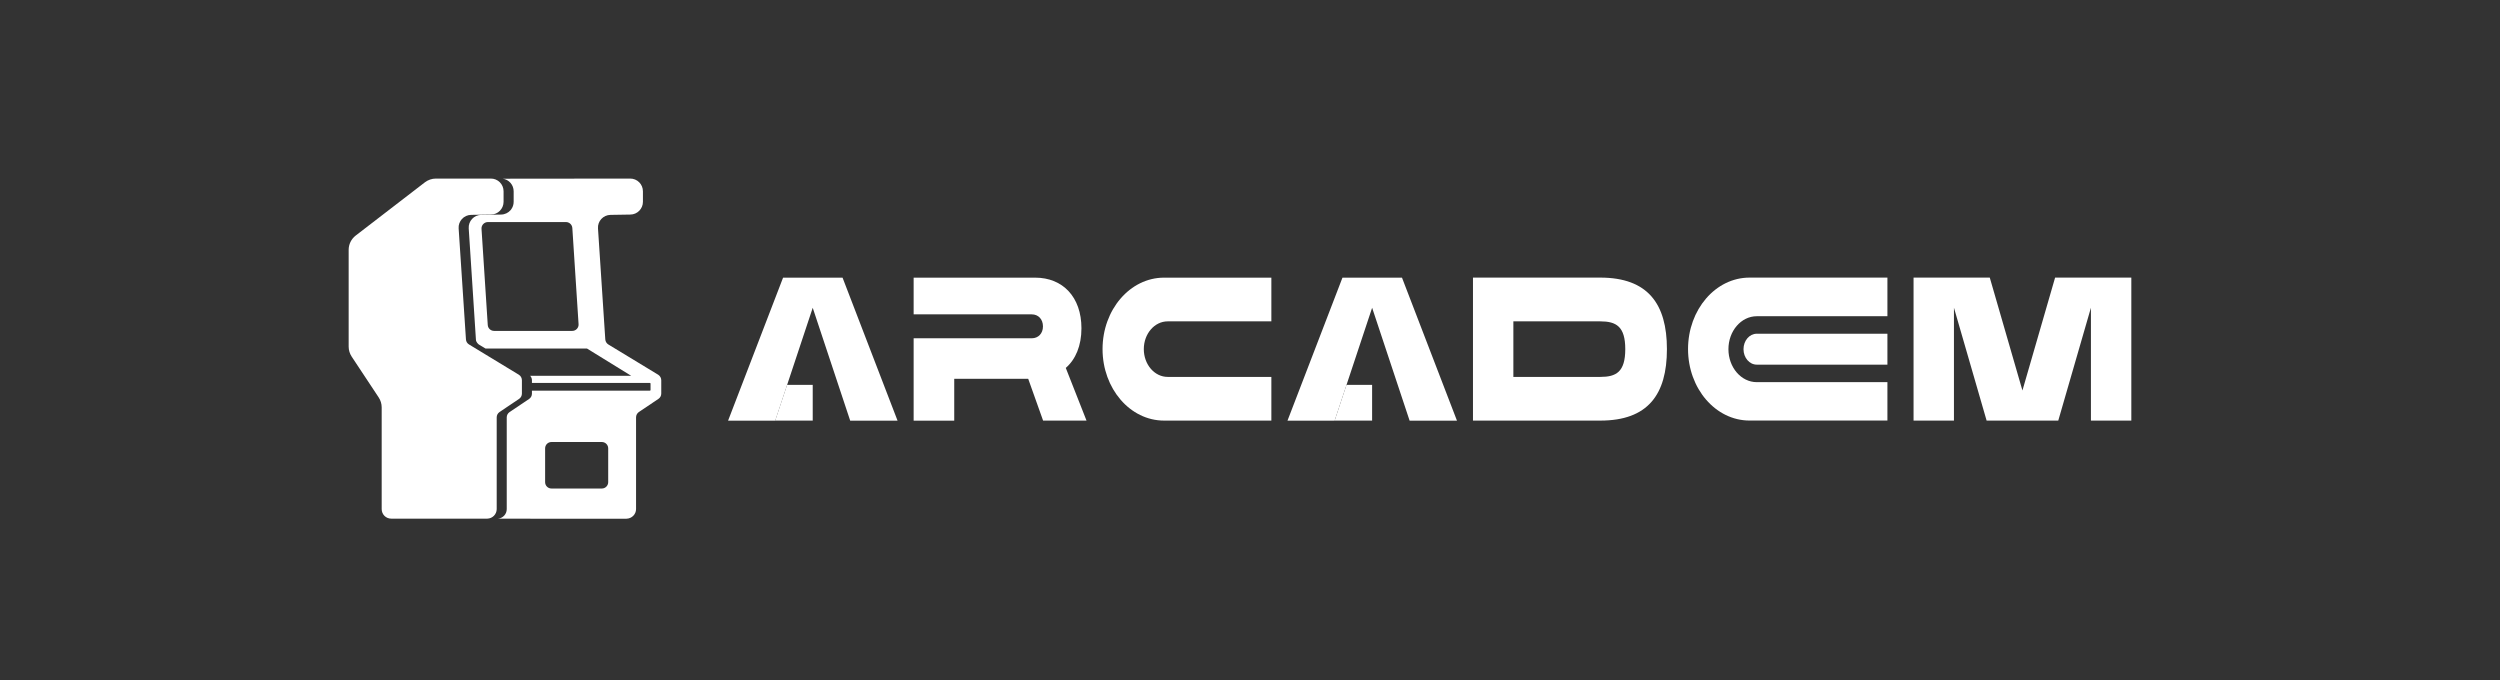 <svg width="147" height="40" viewBox="0 0 147 40" fill="none" xmlns="http://www.w3.org/2000/svg">
<rect x="0" y="0" width="147" height="40" fill="#333333" stroke="none"/>
<path d="M61.334 24.731L60.458 22.272H56.109V24.735H53.722V19.891H60.665C61.057 19.891 61.326 19.603 61.326 19.194C61.326 18.773 61.057 18.484 60.665 18.484H53.722V16.326H60.871C62.482 16.326 63.589 17.455 63.589 19.304C63.589 20.326 63.249 21.129 62.668 21.634L63.887 24.731H61.334Z" fill="white"/>
<path d="M68.445 16.326H74.756V18.896H68.66C67.884 18.896 67.256 19.627 67.256 20.529C67.256 21.431 67.884 22.162 68.66 22.162H74.756V24.731H68.445C66.447 24.731 64.83 22.848 64.83 20.529C64.83 18.206 66.45 16.326 68.445 16.326Z" fill="white"/>
<path d="M98.015 20.529C98.015 23.195 96.9 24.731 94.1 24.731H86.611V16.323H94.1C96.9 16.326 98.015 17.874 98.015 20.529ZM95.566 20.529C95.566 19.194 95.029 18.896 94.1 18.896H88.986V22.162H94.1C95.029 22.162 95.566 21.874 95.566 20.529Z" fill="white"/>
<path d="M116.813 24.731L114.892 18.093V24.731H112.517V16.323H116.999L118.919 22.961L120.84 16.323H125.322V24.731H122.947V18.093L121.026 24.731H116.813Z" fill="white"/>
<path d="M110.98 18.594V16.323H102.872C100.874 16.323 99.257 18.206 99.257 20.526C99.257 22.848 100.877 24.728 102.872 24.728H110.98V22.471H103.3C102.379 22.471 101.632 21.603 101.632 20.532C101.632 19.462 102.379 18.594 103.3 18.594H110.98Z" fill="white"/>
<path d="M110.98 21.445V19.623H103.3C102.866 19.623 102.518 20.031 102.518 20.532C102.518 21.037 102.869 21.441 103.3 21.441H110.98V21.445Z" fill="white"/>
<path d="M49.543 16.328L52.777 24.737H49.992L47.788 18.099L45.584 24.737H42.81L46.044 16.328H49.543Z" fill="white"/>
<path d="M45.581 24.731H47.788V22.632H46.28L45.581 24.731Z" fill="white"/>
<path d="M82.437 16.326L85.67 24.735H82.885L80.681 18.097L78.477 24.735H75.704L78.937 16.326H82.437Z" fill="white"/>
<path d="M78.476 24.731H80.68V22.632H79.173L78.476 24.731Z" fill="white"/>
<path d="M37.4 29.933V24.538C37.4 24.415 37.463 24.297 37.566 24.226L38.715 23.455C38.819 23.385 38.882 23.27 38.882 23.144V22.359C38.882 22.229 38.815 22.107 38.704 22.036L35.769 20.254C35.666 20.191 35.599 20.08 35.591 19.957L35.162 13.431C35.132 13.005 35.469 12.642 35.895 12.635L37.066 12.616C37.474 12.613 37.804 12.275 37.804 11.868V11.249C37.804 10.834 37.47 10.497 37.051 10.5H36.196H36.192H34.417H33.82C33.798 10.5 33.779 10.5 33.757 10.504L29.558 10.508C29.925 10.556 30.203 10.871 30.203 11.249V11.868C30.203 12.164 30.022 12.357 30.022 12.357C29.888 12.512 29.688 12.613 29.466 12.616L28.295 12.635C27.869 12.639 27.532 13.002 27.561 13.431L27.984 19.965C27.984 20.113 28.121 20.235 28.162 20.261L28.551 20.495H29.158H34.517L37.118 22.099H31.174C31.241 22.17 31.278 22.262 31.278 22.362V22.518H38.215C38.237 22.518 38.252 22.533 38.252 22.555V22.933C38.252 22.955 38.237 22.97 38.215 22.97H31.278V23.148C31.278 23.274 31.215 23.389 31.111 23.459L29.962 24.23C29.859 24.3 29.796 24.415 29.796 24.541V29.937C29.796 30.23 29.573 30.467 29.288 30.496H31.137C31.156 30.496 31.174 30.5 31.189 30.5H32.286H36.837C37.148 30.493 37.4 30.244 37.4 29.933ZM28.68 19.109L28.313 13.454C28.299 13.239 28.473 13.057 28.688 13.057H28.873H33.279C33.475 13.057 33.639 13.209 33.653 13.406L34.02 19.061C34.035 19.275 33.864 19.457 33.65 19.457H29.24H29.055C28.854 19.457 28.691 19.305 28.68 19.109ZM32.053 26.364C32.053 26.157 32.219 25.99 32.427 25.99H35.388C35.595 25.99 35.762 26.157 35.762 26.364V28.351C35.762 28.558 35.595 28.725 35.388 28.725H32.427C32.219 28.725 32.053 28.558 32.053 28.351V26.364Z" fill="white"/>
<path d="M29.206 29.933V24.537C29.206 24.415 29.269 24.297 29.373 24.226L30.522 23.455C30.625 23.385 30.688 23.27 30.688 23.144V22.358C30.688 22.229 30.622 22.106 30.511 22.036L27.576 20.253C27.472 20.191 27.405 20.079 27.398 19.957L26.968 13.431C26.938 13.005 27.275 12.642 27.702 12.634L28.873 12.616C29.28 12.612 29.61 12.275 29.61 11.867V11.249C29.61 10.834 29.273 10.496 28.858 10.5H26.216H25.63C25.397 10.5 25.171 10.578 24.985 10.719L20.916 13.85C20.653 14.054 20.501 14.365 20.501 14.691V20.383C20.501 20.591 20.564 20.794 20.679 20.969L22.265 23.366C22.38 23.541 22.443 23.744 22.443 23.952V29.936C22.443 30.248 22.695 30.496 23.003 30.496H28.646C28.65 30.496 28.65 30.496 28.654 30.496C28.958 30.489 29.206 30.24 29.206 29.933Z" fill="white"/>
</svg>
